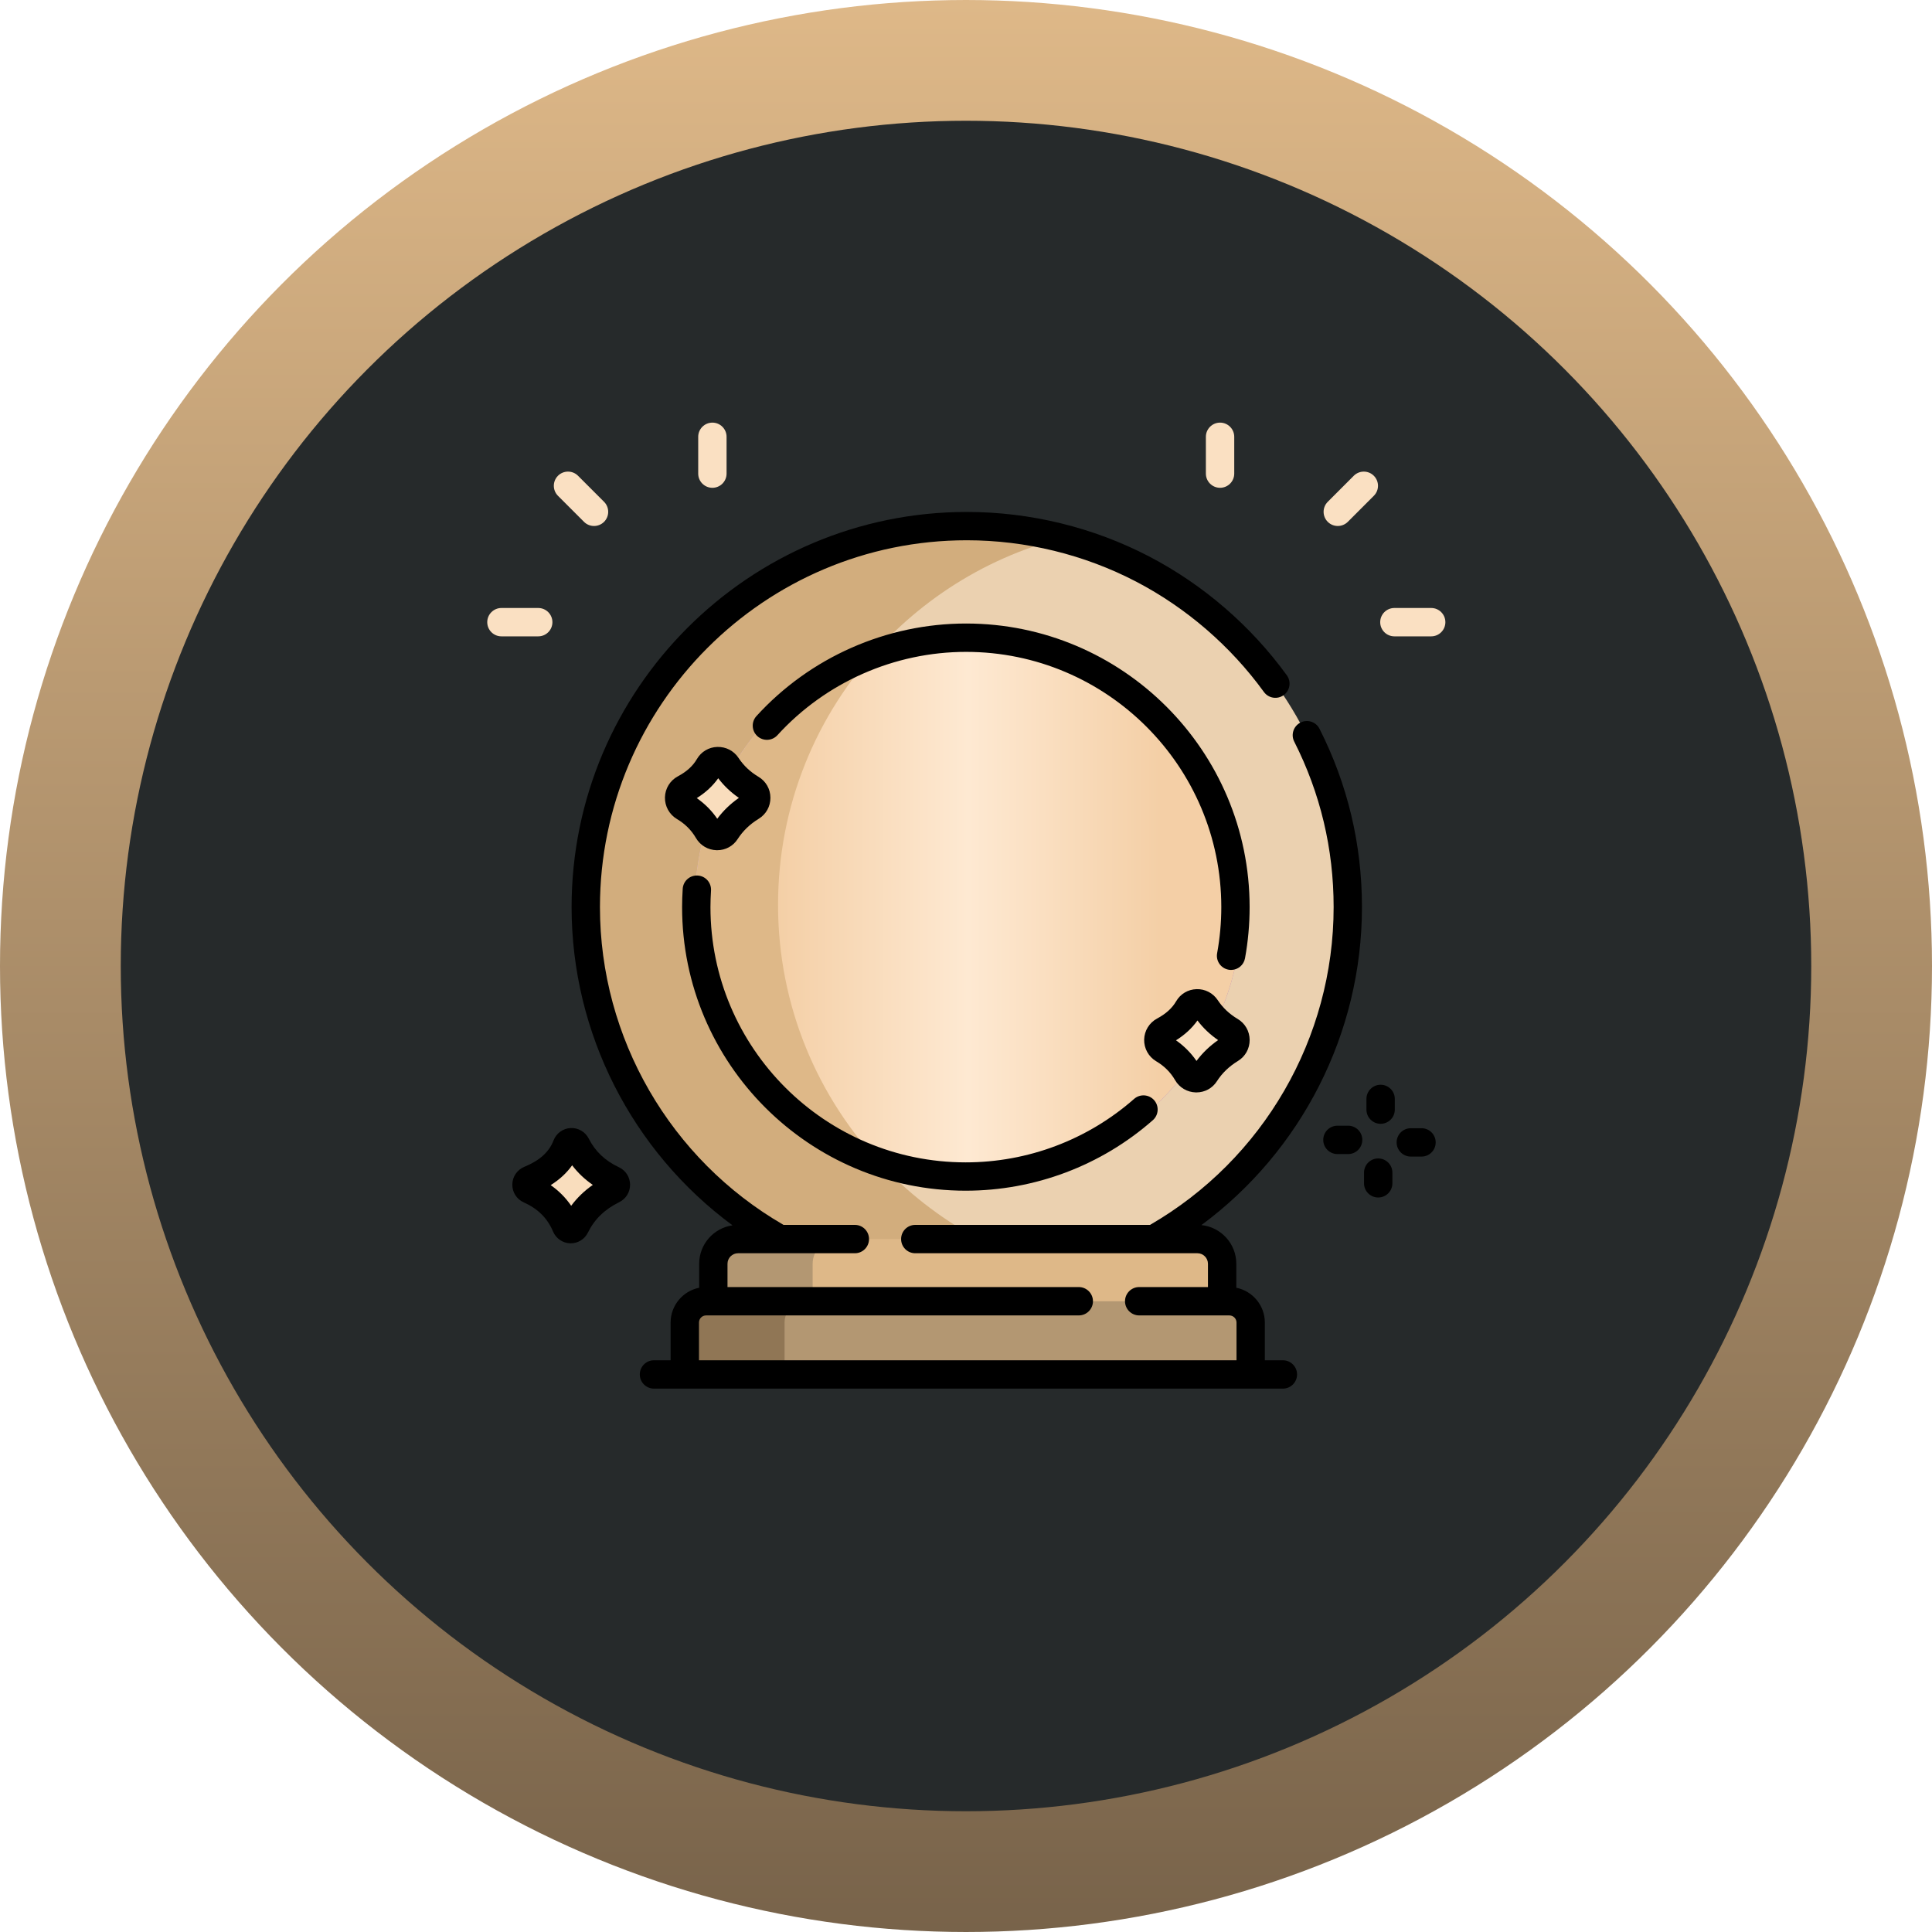 <svg width="56" height="56" viewBox="0 0 56 56" fill="none" xmlns="http://www.w3.org/2000/svg">
<circle cx="28" cy="28" r="26.25" fill="#262A2B" stroke="url(#paint0_linear_167_10055)" stroke-width="3.5"/>
<g clip-path="url(#clip0_167_10055)">
<path d="M28.047 37.208C34.113 37.208 39.031 32.291 39.031 26.225C39.031 20.16 34.113 15.242 28.047 15.242C21.982 15.242 17.064 20.16 17.064 26.225C17.064 32.291 21.982 37.208 28.047 37.208Z" fill="#EBD1B0"/>
<path d="M22.562 26.225C22.562 21.109 26.061 16.809 30.796 15.589C29.918 15.363 28.997 15.242 28.047 15.242C21.982 15.242 17.064 20.16 17.064 26.225C17.064 32.291 21.982 37.208 28.047 37.208C28.997 37.208 29.918 37.088 30.796 36.861C26.061 35.641 22.562 31.342 22.562 26.225Z" fill="#D2AD7D"/>
<path d="M17.758 34.205C17.284 33.983 16.926 33.648 16.692 33.19C16.633 33.074 16.467 33.084 16.421 33.205C16.253 33.644 15.898 33.977 15.345 34.203C15.226 34.252 15.223 34.423 15.341 34.476C15.831 34.695 16.194 35.04 16.404 35.539C16.451 35.652 16.611 35.659 16.665 35.549C16.893 35.083 17.258 34.725 17.761 34.477C17.875 34.421 17.873 34.259 17.758 34.205Z" fill="#F9DDBD"/>
<path d="M28.069 34.185C32.45 34.185 36.001 30.634 36.001 26.253C36.001 21.872 32.45 18.32 28.069 18.32C23.688 18.32 20.137 21.872 20.137 26.253C20.137 30.634 23.688 34.185 28.069 34.185Z" fill="#A274BF"/>
<path d="M28.069 34.185C32.45 34.185 36.001 30.634 36.001 26.253C36.001 21.872 32.45 18.32 28.069 18.32C23.688 18.32 20.137 21.872 20.137 26.253C20.137 30.634 23.688 34.185 28.069 34.185Z" fill="url(#paint1_linear_167_10055)"/>
<path d="M25.564 33.781C23.698 31.812 22.552 29.153 22.552 26.226C22.552 23.338 23.666 20.711 25.489 18.75C22.375 19.821 20.137 22.775 20.137 26.253C20.137 29.759 22.411 32.733 25.564 33.781Z" fill="#DEB888"/>
<path d="M35.4 38.156H20.652V36.631C20.652 36.236 20.973 35.915 21.369 35.915H34.683C35.079 35.915 35.399 36.236 35.399 36.631V38.156H35.4Z" fill="#DEB888"/>
<path d="M36.241 39.839H19.838V38.336C19.838 37.994 20.115 37.718 20.456 37.718H35.623C35.964 37.718 36.24 37.994 36.24 38.336V39.839H36.241Z" fill="#B39772"/>
<path d="M24.271 35.915H21.369C20.973 35.915 20.652 36.236 20.652 36.631V38.156H23.555V36.631C23.555 36.236 23.876 35.915 24.271 35.915Z" fill="#B39772"/>
<path d="M23.359 37.718H20.456C20.114 37.718 19.838 37.994 19.838 38.336V39.839H22.741V38.336C22.741 37.994 23.017 37.718 23.359 37.718Z" fill="#907655"/>
<path d="M35.656 29.889C35.367 29.717 35.129 29.494 34.946 29.217C34.824 29.033 34.55 29.037 34.439 29.228C34.284 29.494 34.046 29.714 33.722 29.887C33.519 29.996 33.514 30.289 33.712 30.407C34.003 30.58 34.237 30.809 34.408 31.103C34.52 31.296 34.797 31.307 34.918 31.12C35.103 30.831 35.351 30.592 35.661 30.402C35.852 30.285 35.849 30.004 35.656 29.889Z" fill="#F9DDBD"/>
<path d="M21.766 22.868C21.476 22.696 21.239 22.473 21.056 22.196C20.934 22.012 20.659 22.016 20.548 22.207C20.393 22.473 20.155 22.693 19.832 22.866C19.628 22.975 19.623 23.268 19.822 23.386C20.112 23.559 20.347 23.789 20.517 24.082C20.629 24.275 20.907 24.287 21.027 24.099C21.213 23.81 21.46 23.571 21.77 23.382C21.962 23.265 21.958 22.983 21.766 22.868Z" fill="#F9DDBD"/>
<path d="M20.171 24.288C20.297 24.505 20.522 24.638 20.773 24.644C20.778 24.644 20.784 24.644 20.789 24.644C21.03 24.644 21.251 24.524 21.381 24.321C21.535 24.083 21.735 23.89 21.993 23.732C22.206 23.601 22.333 23.373 22.331 23.122C22.33 22.87 22.2 22.643 21.984 22.515H21.984C21.744 22.372 21.555 22.193 21.407 21.969C21.27 21.762 21.041 21.643 20.791 21.65C20.545 21.657 20.325 21.788 20.201 22C20.084 22.202 19.903 22.367 19.647 22.503C19.422 22.623 19.28 22.856 19.274 23.111C19.268 23.368 19.4 23.608 19.62 23.739C19.858 23.881 20.038 24.06 20.171 24.288ZM20.818 22.558C20.985 22.778 21.186 22.968 21.417 23.127C21.172 23.298 20.962 23.5 20.79 23.732C20.631 23.499 20.433 23.299 20.196 23.134C20.452 22.974 20.66 22.781 20.818 22.558Z" fill="black"/>
<path d="M34.061 31.309C34.187 31.526 34.413 31.659 34.663 31.664C34.669 31.664 34.674 31.664 34.68 31.664C34.921 31.664 35.142 31.544 35.272 31.341C35.425 31.103 35.625 30.91 35.884 30.752C36.097 30.622 36.223 30.394 36.222 30.143C36.22 29.891 36.091 29.664 35.875 29.535C35.635 29.392 35.446 29.214 35.297 28.99C35.16 28.783 34.929 28.663 34.682 28.671C34.436 28.678 34.215 28.809 34.092 29.021C33.975 29.223 33.793 29.387 33.537 29.524C33.313 29.644 33.17 29.877 33.164 30.132C33.158 30.389 33.291 30.629 33.511 30.76C33.749 30.901 33.929 31.081 34.061 31.309ZM34.709 29.579C34.876 29.799 35.076 29.989 35.308 30.148C35.063 30.318 34.853 30.521 34.681 30.752C34.522 30.52 34.323 30.32 34.087 30.154C34.343 29.994 34.551 29.802 34.709 29.579Z" fill="black"/>
<path d="M17.938 33.832C17.54 33.646 17.254 33.375 17.065 33.003C16.965 32.806 16.757 32.685 16.537 32.697C16.316 32.709 16.123 32.85 16.044 33.057C15.916 33.391 15.639 33.641 15.196 33.822C14.989 33.907 14.853 34.107 14.85 34.332C14.846 34.556 14.976 34.76 15.18 34.851C15.59 35.034 15.869 35.311 16.031 35.698C16.116 35.898 16.311 36.032 16.528 36.038C16.533 36.038 16.538 36.038 16.544 36.038C16.754 36.038 16.948 35.918 17.04 35.729C17.229 35.343 17.526 35.053 17.949 34.845C18.145 34.748 18.265 34.553 18.263 34.336C18.26 34.117 18.136 33.925 17.938 33.832ZM16.556 34.95C16.397 34.717 16.199 34.517 15.962 34.352C16.218 34.191 16.426 33.999 16.584 33.777C16.751 33.996 16.951 34.186 17.183 34.345C16.937 34.516 16.728 34.718 16.556 34.95Z" fill="black"/>
<path d="M28.002 18.073C25.695 18.073 23.48 19.051 21.925 20.757C21.773 20.925 21.785 21.184 21.952 21.337C22.12 21.49 22.38 21.478 22.533 21.311C23.932 19.775 25.926 18.895 28.002 18.895C32.081 18.895 35.4 22.213 35.4 26.293C35.4 26.741 35.359 27.191 35.279 27.629C35.238 27.852 35.386 28.067 35.61 28.107C35.635 28.112 35.659 28.114 35.684 28.114C35.878 28.114 36.051 27.975 36.087 27.777C36.176 27.29 36.221 26.79 36.221 26.293C36.221 21.76 32.534 18.073 28.002 18.073Z" fill="black"/>
<path d="M27.991 34.513C29.99 34.513 31.916 33.787 33.416 32.469C33.586 32.319 33.603 32.059 33.453 31.889C33.303 31.719 33.044 31.702 32.873 31.852C31.523 33.038 29.79 33.692 27.991 33.692C23.912 33.692 20.593 30.373 20.593 26.294C20.593 26.14 20.599 25.979 20.609 25.814C20.623 25.587 20.452 25.392 20.225 25.378C19.997 25.364 19.804 25.535 19.789 25.761C19.777 25.944 19.771 26.123 19.771 26.294C19.771 30.826 23.459 34.513 27.991 34.513Z" fill="black"/>
<path d="M37.185 39.428H36.662V38.335C36.662 37.837 36.306 37.42 35.835 37.326V36.631C35.835 36.049 35.391 35.568 34.823 35.51C37.724 33.365 39.477 29.947 39.477 26.293C39.477 24.475 39.063 22.736 38.247 21.125C38.145 20.922 37.897 20.841 37.695 20.944C37.492 21.046 37.411 21.294 37.514 21.496C38.272 22.992 38.656 24.605 38.656 26.293C38.656 30.087 36.619 33.606 33.334 35.504H26.529C26.302 35.504 26.119 35.688 26.119 35.915C26.119 36.142 26.302 36.326 26.529 36.326H33.445C33.446 36.326 33.446 36.326 33.446 36.326C33.447 36.326 33.447 36.326 33.448 36.326H34.708C34.876 36.326 35.013 36.463 35.013 36.631V37.306H33.02C32.793 37.306 32.609 37.49 32.609 37.717C32.609 37.944 32.793 38.128 33.02 38.128H35.633C35.748 38.128 35.841 38.221 35.841 38.335V39.428H20.26V38.335C20.26 38.221 20.352 38.128 20.467 38.128H31.269C31.496 38.128 31.68 37.944 31.68 37.717C31.68 37.49 31.496 37.306 31.269 37.306H21.087V36.631C21.087 36.463 21.224 36.326 21.393 36.326H22.598C22.598 36.326 22.599 36.326 22.599 36.326C22.599 36.326 22.6 36.326 22.6 36.326H24.779C25.006 36.326 25.189 36.142 25.189 35.915C25.189 35.688 25.006 35.504 24.779 35.504H22.711C19.427 33.606 17.39 30.087 17.39 26.293C17.39 20.43 22.16 15.66 28.023 15.66C29.731 15.66 31.428 16.075 32.932 16.859C34.388 17.619 35.668 18.725 36.635 20.057C36.768 20.241 37.025 20.282 37.209 20.148C37.392 20.015 37.433 19.758 37.3 19.575C36.259 18.14 34.88 16.949 33.312 16.131C31.692 15.286 29.863 14.839 28.023 14.839C21.707 14.839 16.568 19.977 16.568 26.293C16.568 29.951 18.326 33.373 21.232 35.517C20.686 35.595 20.266 36.064 20.266 36.631V37.326C19.794 37.42 19.438 37.837 19.438 38.335V39.428H18.956C18.729 39.428 18.545 39.612 18.545 39.839C18.545 40.066 18.729 40.25 18.956 40.25H37.185C37.412 40.25 37.596 40.066 37.596 39.839C37.596 39.612 37.412 39.428 37.185 39.428Z" fill="black"/>
<path d="M40.018 31.442C39.791 31.442 39.607 31.626 39.607 31.853V32.163C39.607 32.39 39.791 32.574 40.018 32.574C40.245 32.574 40.429 32.39 40.429 32.163V31.853C40.429 31.626 40.245 31.442 40.018 31.442Z" fill="black"/>
<path d="M41.204 32.702H40.893C40.666 32.702 40.482 32.886 40.482 33.113C40.482 33.34 40.666 33.524 40.893 33.524H41.204C41.431 33.524 41.614 33.34 41.614 33.113C41.614 32.886 41.431 32.702 41.204 32.702Z" fill="black"/>
<path d="M39.948 33.578C39.721 33.578 39.537 33.762 39.537 33.989V34.299C39.537 34.526 39.721 34.71 39.948 34.71C40.175 34.71 40.359 34.526 40.359 34.299V33.989C40.359 33.762 40.175 33.578 39.948 33.578Z" fill="black"/>
<path d="M39.077 32.629H38.766C38.539 32.629 38.355 32.813 38.355 33.04C38.355 33.267 38.539 33.451 38.766 33.451H39.077C39.304 33.451 39.487 33.267 39.487 33.04C39.487 32.813 39.304 32.629 39.077 32.629Z" fill="black"/>
<path d="M20.649 14.139C20.876 14.139 21.06 13.955 21.06 13.728V12.661C21.06 12.434 20.876 12.25 20.649 12.25C20.422 12.25 20.238 12.434 20.238 12.661V13.728C20.238 13.955 20.422 14.139 20.649 14.139Z" fill="#FAE0C2"/>
<path d="M16.928 15.126C17.008 15.206 17.113 15.246 17.218 15.246C17.323 15.246 17.428 15.206 17.509 15.126C17.669 14.966 17.669 14.706 17.509 14.545L16.754 13.79C16.594 13.63 16.334 13.63 16.173 13.79C16.013 13.951 16.013 14.211 16.173 14.371L16.928 15.126Z" fill="#FAE0C2"/>
<path d="M16.012 18.034C16.012 17.808 15.828 17.623 15.601 17.623H14.534C14.307 17.623 14.123 17.808 14.123 18.034C14.123 18.261 14.307 18.445 14.534 18.445H15.601C15.828 18.445 16.012 18.261 16.012 18.034Z" fill="#FAE0C2"/>
<path d="M35.364 14.139C35.591 14.139 35.775 13.955 35.775 13.728V12.661C35.775 12.434 35.591 12.25 35.364 12.25C35.137 12.25 34.953 12.434 34.953 12.661V13.728C34.953 13.955 35.137 14.139 35.364 14.139Z" fill="#FAE0C2"/>
<path d="M38.776 15.246C38.881 15.246 38.986 15.206 39.067 15.126L39.821 14.371C39.982 14.211 39.982 13.951 39.821 13.79C39.661 13.63 39.401 13.63 39.24 13.79L38.486 14.545C38.325 14.705 38.325 14.966 38.486 15.126C38.566 15.206 38.671 15.246 38.776 15.246Z" fill="#FAE0C2"/>
<path d="M41.484 17.623H40.417C40.19 17.623 40.006 17.807 40.006 18.034C40.006 18.261 40.19 18.445 40.417 18.445H41.484C41.711 18.445 41.895 18.261 41.895 18.034C41.895 17.807 41.711 17.623 41.484 17.623Z" fill="#FAE0C2"/>
</g>
<defs>
<linearGradient id="paint0_linear_167_10055" x1="28" y1="0" x2="28" y2="56" gradientUnits="userSpaceOnUse">
<stop stop-color="#DEB888"/>
<stop offset="1" stop-color="#78634A"/>
</linearGradient>
<linearGradient id="paint1_linear_167_10055" x1="20.137" y1="26.253" x2="36.001" y2="26.253" gradientUnits="userSpaceOnUse">
<stop offset="0.15" stop-color="#F4CFA6"/>
<stop offset="0.5" stop-color="#FEE9D2"/>
<stop offset="0.85" stop-color="#F4CFA6"/>
</linearGradient>
<clipPath id="clip0_167_10055">
<rect width="28" height="28" fill="white" transform="translate(14 12.25)"/>
</clipPath>
</defs>
</svg>
